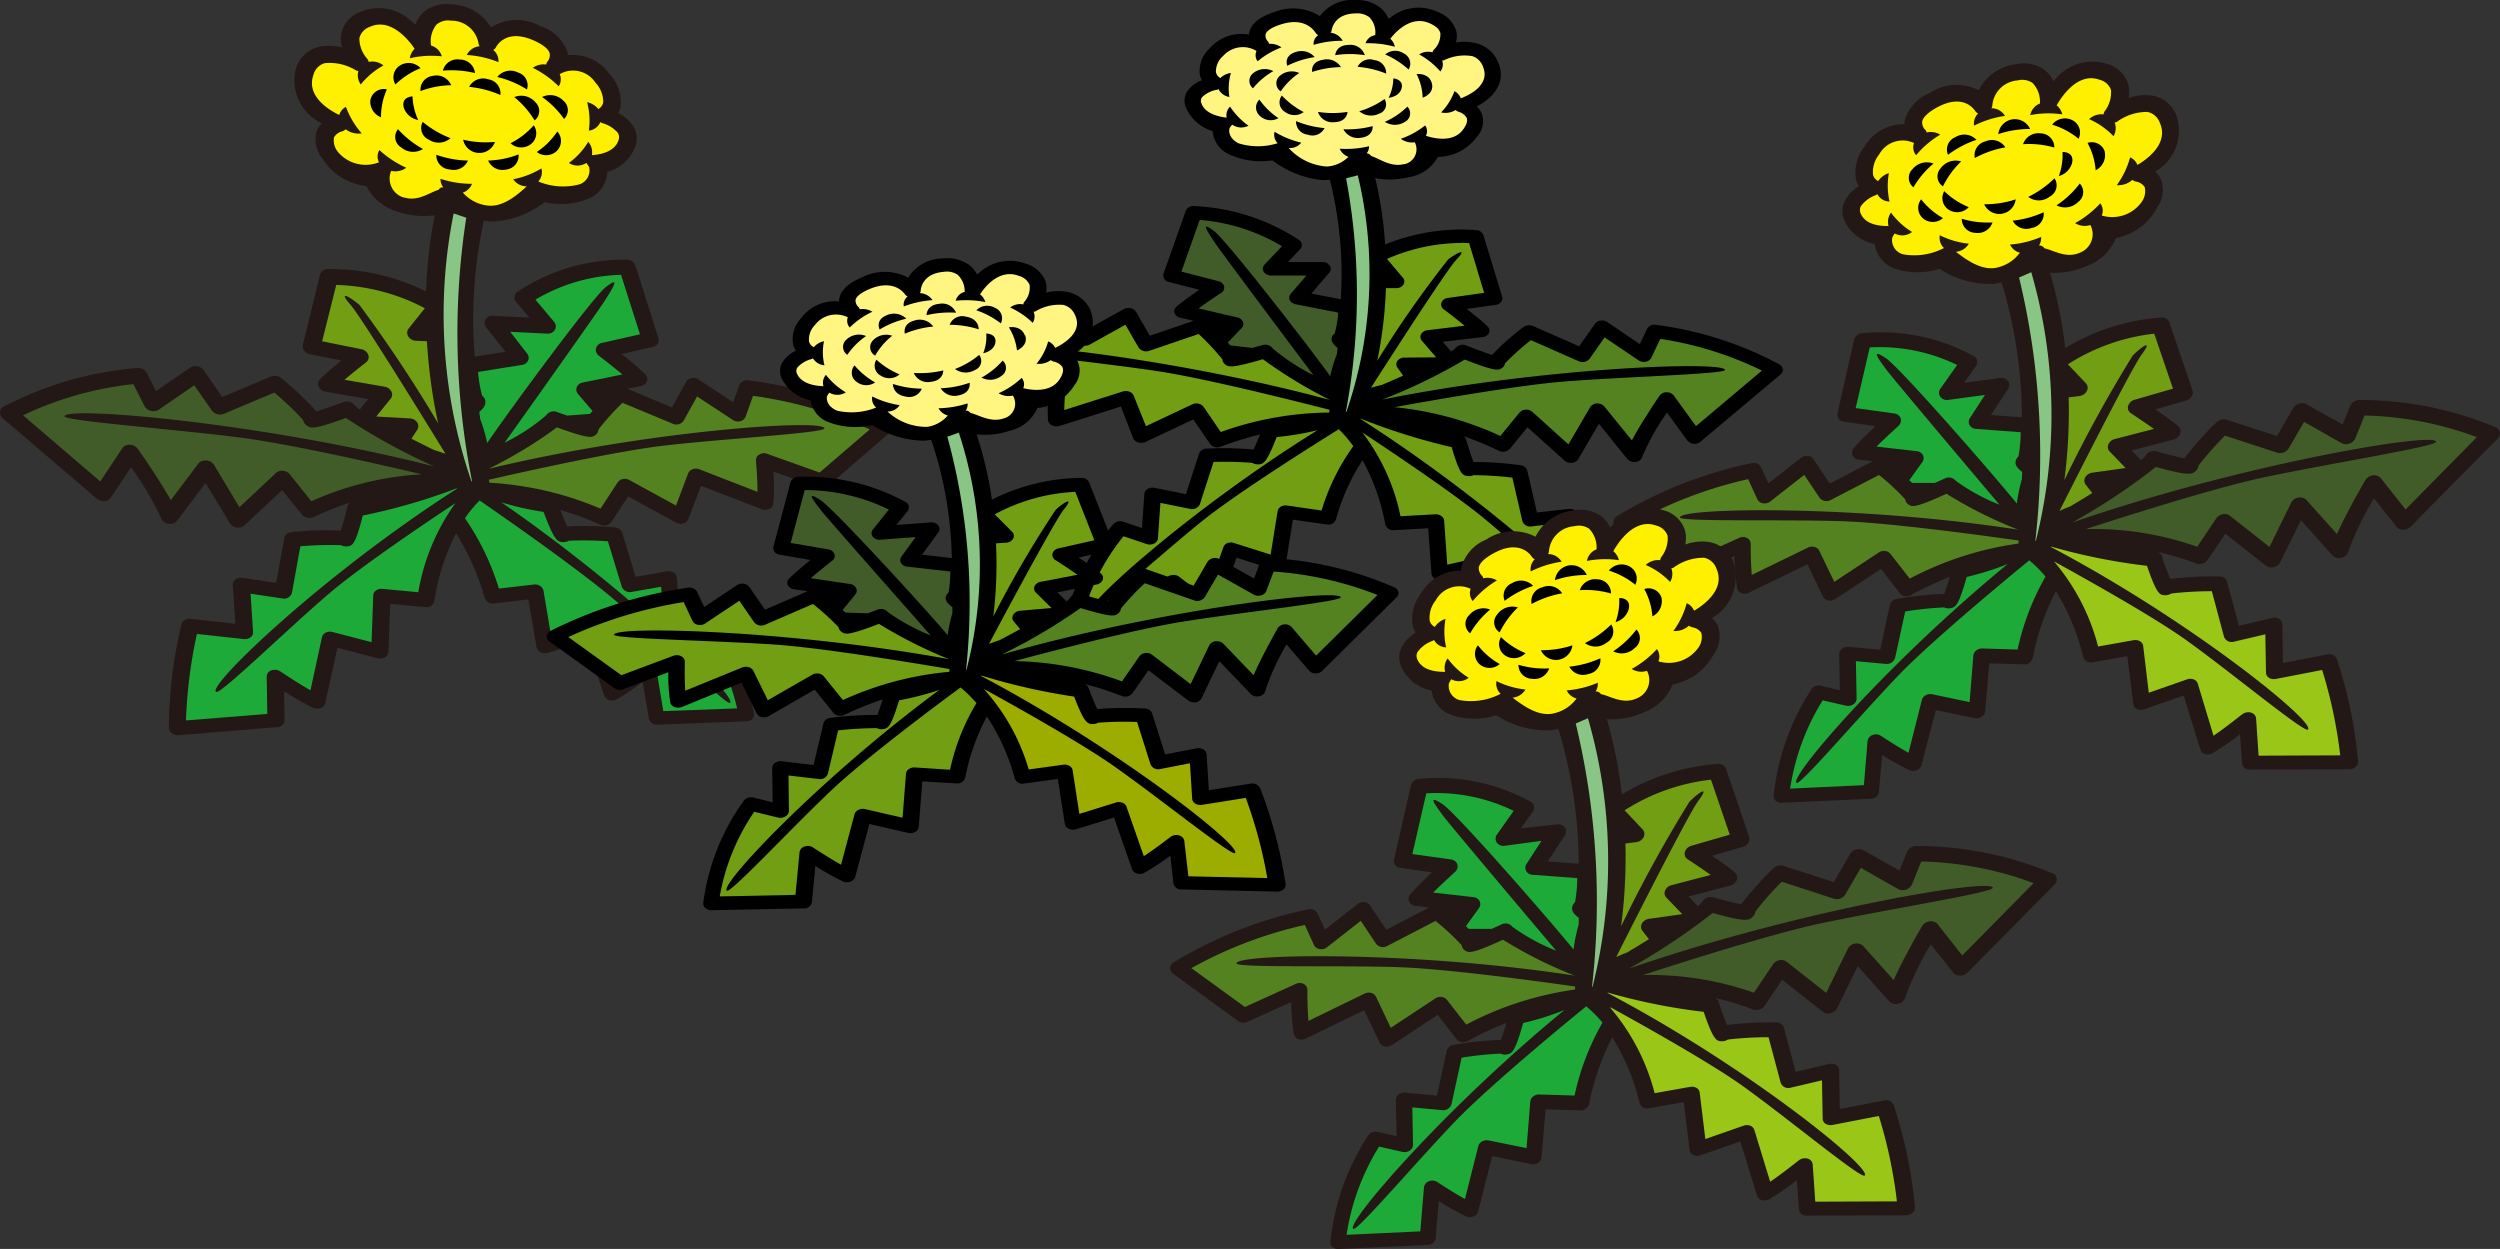 <svg xmlns="http://www.w3.org/2000/svg" xmlns:xlink="http://www.w3.org/1999/xlink" width="61.495" height="30.721" viewBox="0 0 61.495 30.721"><rect x="0" y="0" width="61.495" height="30.721" fill="#333333" stroke="none"/><defs><clipPath id="a"><rect width="61.495" height="30.721" fill="none"/></clipPath></defs><g transform="translate(0 0)"><g transform="translate(0 0)" clip-path="url(#a)"><path d="M21.825,10.395A10.527,10.527,0,0,0,18.4,9.366a.2.2,0,0,0-.216.12l-.15.418-.853-.561a.229.229,0,0,0-.17-.032.191.191,0,0,0-.134.093l-.348.628-1.1-.46.338-.067a.19.19,0,0,0,.146-.121.172.172,0,0,0-.046-.175c-.136-.134-.381-.336-.576-.491l.764-.174a.173.173,0,0,0,.14-.22l-.564-1.781a.221.221,0,0,0-.206-.144,4.711,4.711,0,0,0-2.7.79.168.168,0,0,0-.026.252l.322.381-.889-.043a.194.194,0,0,0-.188.09.169.169,0,0,0,.016.194l.472.6-.755.119A11.572,11.572,0,0,1,11.9,5.44l.01,0a1.308,1.308,0,0,0,.206.019A2.286,2.286,0,0,0,13.4,4.982a1.768,1.768,0,0,0,1.108-.1.737.737,0,0,0,.429-.642,1.029,1.029,0,0,0,.694-.632.572.572,0,0,0-.054-.494.952.952,0,0,0-.367-.321.64.64,0,0,0,.055-.153,1.013,1.013,0,0,0-.265-.8,1.115,1.115,0,0,0-1.031-.474.567.567,0,0,0-.017-.1,1.037,1.037,0,0,0-.66-.613,1.188,1.188,0,0,0-1.214.031A1.178,1.178,0,0,0,11.1.118a.872.872,0,0,0-.691.2.746.746,0,0,0-.192.3c-.032-.031-.067-.061-.1-.089A1.162,1.162,0,0,0,8.87.3a.74.74,0,0,0-.477.54.748.748,0,0,0,.022.339,1.228,1.228,0,0,0-.592-.011.773.773,0,0,0-.541.52,1.162,1.162,0,0,0,.634,1.356.519.519,0,0,0-.122.179.741.741,0,0,0,.147.7,1.441,1.441,0,0,0,1.072.662,1.22,1.22,0,0,0,.8.639,1.93,1.93,0,0,0,.881.082,11.478,11.478,0,0,0-.214,1.873,5.291,5.291,0,0,0-2.416-.55.194.194,0,0,0-.191.137L7.45,8.487a.177.177,0,0,0,.034.149.254.254,0,0,0,.146.089l.769.153c-.183.15-.406.334-.528.459a.162.162,0,0,0-.031.184.227.227,0,0,0,.173.124l1.045.181-.208.257a.575.575,0,0,1-.121-.1.244.244,0,0,0-.28-.083c-.231.086-.506.182-.667.228a7.62,7.62,0,0,0-.86-.814.257.257,0,0,0-.257-.043l-1.2.506L5.013,9.12a.244.244,0,0,0-.156-.1.229.229,0,0,0-.177.033l-.844.577-.22-.439a.248.248,0,0,0-.241-.128,8.581,8.581,0,0,0-3.292.953A.16.16,0,0,0,0,10.152a.189.189,0,0,0,.072.15l2.306,1.972a.273.273,0,0,0,.188.061.2.2,0,0,0,.158-.084l.5-.746a7.534,7.534,0,0,1,.732,1.235.24.24,0,0,0,.4.081l.7-.93.6.99a.231.231,0,0,0,.166.106.208.208,0,0,0,.04,0,.213.213,0,0,0,.148-.054l.931-.867.485.6a.247.247,0,0,0,.291.062,7.888,7.888,0,0,1,.906-.359.168.168,0,0,0-.077.1c-.05.211-.117.454-.165.591A8.541,8.541,0,0,0,7.17,13.1a.186.186,0,0,0-.177.142l-.2,1.106-.83-.124a.234.234,0,0,0-.17.039.149.149,0,0,0-.067.136l.063.955-1.1-.122a.2.2,0,0,0-.224.128,11.332,11.332,0,0,0-.312,2.552.171.171,0,0,0,.074.135.251.251,0,0,0,.155.048h.016l2.427-.2A.177.177,0,0,0,7,17.735l-.01-.721a7.228,7.228,0,0,0,.708.406.248.248,0,0,0,.188.009A.17.17,0,0,0,8,17.308l.3-1.363.994.257a.239.239,0,0,0,.177-.022.158.158,0,0,0,.083-.131L9.6,14.864l.864.079a.192.192,0,0,0,.22-.15,5.424,5.424,0,0,1,.535-1.666,6.119,6.119,0,0,1,.7,1.583.214.214,0,0,0,.237.144l.841-.1.2,1.171a.179.179,0,0,0,.1.127.235.235,0,0,0,.176.017l.933-.28.458,1.328a.189.189,0,0,0,.123.114.232.232,0,0,0,.179-.015,6.168,6.168,0,0,0,.641-.433l.155.907a.194.194,0,0,0,.2.146h0l2.205-.083A.209.209,0,0,0,18.5,17.7a.152.152,0,0,0,.046-.126A5.894,5.894,0,0,0,17.4,15.03a.221.221,0,0,0-.236-.066l-.457.146-.054-.883a.175.175,0,0,0-.081-.131.226.226,0,0,0-.165-.034l-.772.136-.328-1.079a.205.205,0,0,0-.188-.136,7.972,7.972,0,0,0-1.167-.024c-.046-.1-.109-.251-.169-.407a8.139,8.139,0,0,1,.982.364.243.243,0,0,0,.1.022.2.2,0,0,0,.171-.086l.414-.631,1.187.647a.238.238,0,0,0,.175.018.184.184,0,0,0,.121-.108l.311-.818,1.5.577a.23.23,0,0,0,.18-.007.172.172,0,0,0,.1-.132,5.141,5.141,0,0,0,0-.788l1.12.4a.217.217,0,0,0,.212-.037l1.506-1.3a.165.165,0,0,0,.059-.143.178.178,0,0,0-.09-.132" transform="translate(0 -0.01)" fill="#231815"/><path d="M13,10.471a.215.215,0,0,0-.083-.129,3.338,3.338,0,0,1-.1-.584L13.9,9.584a.189.189,0,0,0,.149-.107.168.168,0,0,0-.025-.172l-.415-.534.909.045a.2.2,0,0,0,.189-.094.17.17,0,0,0-.022-.2l-.457-.542a4.342,4.342,0,0,1,2.106-.611L16.8,8.832l-.938.212a.182.182,0,0,0-.144.134.179.179,0,0,0,.072.182s.318.243.577.46l-.98.2a.189.189,0,0,0-.142.113.168.168,0,0,0,.033.171l.355.414-.063.072-.561.042c-.085-.029-.172-.06-.253-.09a.218.218,0,0,0-.261.081,4.8,4.8,0,0,1-1.023.674c.586-.824,2.354-3.31,2.494-3.54.171-.277.366-.58-.012-.281-.322.253-2.328,2.974-2.912,3.83a3.954,3.954,0,0,0-.173-.593c-.006-.059-.014-.113-.02-.173.161-.136.154-.217.145-.263" transform="translate(-1.058 -0.609)" fill="#1eaa39"/><path d="M12.141,5.723l.31.106a18.658,18.658,0,0,0,.144,6.494l-.02-.02a12.649,12.649,0,0,1-.434-6.58" transform="translate(-0.982 -0.473)" fill="#89c685"/><path d="M10.636,4.909a.488.488,0,0,1-.323-.66.451.451,0,0,0,.372-.077,2.429,2.429,0,0,1-.661-.435.3.3,0,0,0-.01.3.889.889,0,0,1-1.008-.251.45.45,0,0,1-.1-.358.324.324,0,0,1,.206-.153.2.2,0,0,0,.083-.049.508.508,0,0,0,.393.1A2.075,2.075,0,0,1,9.2,2.674a.334.334,0,0,0-.164.2c-.212-.1-.829-.447-.634-.99A.4.4,0,0,1,8.68,1.6a1.231,1.231,0,0,1,.772.18c.017.01.035.006.054.013a.392.392,0,0,0,.059.331,1.858,1.858,0,0,1,.558-.468.434.434,0,0,0-.363-.087.221.221,0,0,0-.029-.07.756.756,0,0,1-.2-.516A.4.4,0,0,1,9.792.705c.577-.262,1.072.5,1.093.536l.006.006a.4.4,0,0,0-.119.232,2.37,2.37,0,0,1,.788-.047.392.392,0,0,0-.269-.267c0-.006,0-.01,0-.017a.657.657,0,0,1,.14-.5.45.45,0,0,1,.358-.093.674.674,0,0,1,.676.576c0,.019.017.035.025.053a.382.382,0,0,0-.317.215,2.47,2.47,0,0,1,.779.176.349.349,0,0,0-.128-.3c.022-.017.05-.031.061-.058.026-.049.255-.472.927-.179.228.1.372.213.4.319a.253.253,0,0,1-.063.215c-.017.017-.016.041-.024.062a.446.446,0,0,0-.328.081,2.338,2.338,0,0,1,.636.455.307.307,0,0,0,.025-.3.66.66,0,0,1,.88.209.69.69,0,0,1,.191.485.234.234,0,0,1-.1.152c-.006,0-.009.011-.016.016a.5.5,0,0,0-.281-.173,1.743,1.743,0,0,1,.043.7.346.346,0,0,0,.283-.209c.014.006.024.018.038.022a.784.784,0,0,1,.393.242.21.21,0,0,1,.014.187c-.107.313-.522.353-.653.36a.386.386,0,0,0-.089-.325,1.79,1.79,0,0,1-.476.518.386.386,0,0,0,.428,0,.6.6,0,0,1,.071.106.365.365,0,0,1-.228.417,1.577,1.577,0,0,1-1.016-.064h-.01a.345.345,0,0,0,.079-.324,2.108,2.108,0,0,1-.694.266.4.4,0,0,0,.333.175c-.212.193-.593.539-1,.467a.947.947,0,0,1-.572-.314.368.368,0,0,0,.226-.216,2.469,2.469,0,0,1-.777-.123.344.344,0,0,0,.071.211c-.015,0-.032,0-.047,0a.2.2,0,0,0-.074.062c-.206.056-.505.3-.851.182" transform="translate(-0.691 -0.046)" fill="#fff000"/><path d="M9.187,9.973c.242-.206.526-.425.529-.428a.162.162,0,0,0,.056-.186A.225.225,0,0,0,9.6,9.22l-.963-.194L8.984,7.64a4.953,4.953,0,0,1,2.18.573l-.4.5a.165.165,0,0,0-.009.193.239.239,0,0,0,.193.108l.267.011a13.2,13.2,0,0,0,.275,2.02A33.247,33.247,0,0,0,9.555,8.132c-.308-.255-.514-.337-.217,0s2.333,3.661,2.333,3.661c-.094-.033-.183-.063-.275-.09-.19-.092-.378-.186-.563-.281l.143-.218a.164.164,0,0,0,0-.181.234.234,0,0,0-.183-.1l-.826-.046.356-.439a.161.161,0,0,0,.017-.178.231.231,0,0,0-.167-.117Z" transform="translate(-0.713 -0.631)" fill="#729e13"/><path d="M7.707,13.177l-.528-.66a.242.242,0,0,0-.165-.086.221.221,0,0,0-.173.054l-.9.843-.623-1.04a.242.242,0,0,0-.185-.111H5.1a.21.21,0,0,0-.169.077l-.678.9c-.267-.483-.741-1.164-.811-1.262a.252.252,0,0,0-.194-.1.2.2,0,0,0-.187.084l-.542.818-1.9-1.627A8.37,8.37,0,0,1,3.334,10.3l.272.539a.253.253,0,0,0,.35.09l.874-.6.431.617a.253.253,0,0,0,.3.083L6.8,10.507a7.483,7.483,0,0,1,.709.678.212.212,0,0,0,.074.122c.1.08.159.126.976-.175a15.518,15.518,0,0,0,2.17,1.192c-4.239-1.081-9.109-1.491-9.088-1.232.01.117,2.8.323,4.348.526,1.249.162,3.6.7,4.433.9a7.679,7.679,0,0,0-2.711.662" transform="translate(-0.052 -0.851)" fill="#415c28"/><path d="M10.7,15.648l-.885-.082a.226.226,0,0,0-.153.039.159.159,0,0,0-.069.122l-.041,1.15-.961-.25a.244.244,0,0,0-.166.015.168.168,0,0,0-.093.113l-.283,1.306c-.333-.19-.733-.46-.739-.463a.247.247,0,0,0-.222-.027.163.163,0,0,0-.116.152l.015.919-2,.16a11.644,11.644,0,0,1,.269-2.127l1.155.126a.236.236,0,0,0,.163-.042.151.151,0,0,0,.063-.132l-.061-.942.783.117a.2.2,0,0,0,.234-.138L7.8,14.519a8.588,8.588,0,0,1,1-.028.257.257,0,0,0,.15.03c.128-.015.2-.023.386-.759a14.709,14.709,0,0,0,2.308-.669l.009.009c-3.283,2.1-6.161,4.858-5.926,5,.108.067,1.774-1.566,2.8-2.438.759-.645,2.321-1.7,3.087-2.206a5.239,5.239,0,0,0-.912,2.184" transform="translate(-0.412 -1.081)" fill="#1eaa39"/><path d="M14.873,14.441a.233.233,0,0,0,.147-.032,8.316,8.316,0,0,1,.963.014l.342,1.117a.212.212,0,0,0,.24.129l.728-.128.059.917a.17.17,0,0,0,.091.136.231.231,0,0,0,.181.019l.563-.18a5.709,5.709,0,0,1,.975,2.1l-1.815.067-.18-1.072a.182.182,0,0,0-.132-.139.247.247,0,0,0-.072-.01.217.217,0,0,0-.13.045s-.352.279-.646.475l-.436-1.272a.186.186,0,0,0-.1-.107.233.233,0,0,0-.161-.011l-.9.27L14.4,15.641a.179.179,0,0,0-.082-.119.23.23,0,0,0-.155-.036l-.861.1a6.263,6.263,0,0,0-.835-1.73,3.019,3.019,0,0,1,.361-.437c.551.38,2.536,1.758,3.417,2.529,1.013.885,2.644,2.512,2.742,2.45.206-.132-2.45-2.746-5.622-4.932A7.162,7.162,0,0,0,14.4,13.7c.272.724.345.731.472.744" transform="translate(-1.03 -1.108)" fill="#1eaa39"/><path d="M21.243,12.5l-1.293-.461a.216.216,0,0,0-.193.02.164.164,0,0,0-.08.154c0,.006.039.429.037.762l-1.434-.556a.23.23,0,0,0-.162,0,.182.182,0,0,0-.108.1l-.3.793-1.15-.629a.229.229,0,0,0-.158-.023.2.2,0,0,0-.126.081l-.422.648a8.113,8.113,0,0,0-2.735-.638c0-.021-.008-.049-.013-.073.681-.156,3.07-.694,4.3-.839,1.433-.167,3.959-.312,3.956-.424,0-.24-4.313.043-8.264.994A10.838,10.838,0,0,0,14.78,11.39c.828.3.877.252.964.174a.17.17,0,0,0,.059-.122,5.9,5.9,0,0,1,.593-.656l1.237.515a.213.213,0,0,0,.267-.079l.328-.593.883.58a.228.228,0,0,0,.183.028.184.184,0,0,0,.129-.113l.183-.51a10.435,10.435,0,0,1,2.87.826Z" transform="translate(-1.082 -0.877)" fill="#558221"/><path d="M9.931,2.638a.414.414,0,0,0,.26.444,1.678,1.678,0,0,1,.144-.687.335.335,0,0,0-.4.243" transform="translate(-0.819 -0.197)"/><path d="M11.216,1.815a.4.4,0,0,0-.506-.065.34.34,0,0,0-.112.466,1.943,1.943,0,0,1,.618-.4" transform="translate(-0.871 -0.139)"/><path d="M12.665,1.93a.371.371,0,0,0-.372-.333.367.367,0,0,0-.418.273,2.433,2.433,0,0,1,.791.06" transform="translate(-0.981 -0.132)"/><path d="M11.269,2.409a2.266,2.266,0,0,1,.76-.146.394.394,0,0,0-.455-.229.342.342,0,0,0-.3.375" transform="translate(-0.93 -0.167)"/><path d="M13.841,1.94a.41.41,0,0,0-.508.111,2.432,2.432,0,0,1,.73.307.328.328,0,0,0-.222-.418" transform="translate(-1.101 -0.157)"/><path d="M12.575,2.311a2.476,2.476,0,0,1,.771.2.346.346,0,0,0-.294-.385.391.391,0,0,0-.476.187" transform="translate(-1.038 -0.174)"/><path d="M15.074,3.138a.3.3,0,0,0-.014-.448.451.451,0,0,0-.525-.093,2.215,2.215,0,0,1,.539.54" transform="translate(-1.2 -0.211)"/><path d="M13.787,2.6a2.167,2.167,0,0,1,.5.574.291.291,0,0,0,.022-.445.455.455,0,0,0-.52-.129" transform="translate(-1.138 -0.212)"/><path d="M14.4,4.036A.378.378,0,0,0,14.89,4a.345.345,0,0,0,.008-.473,1.81,1.81,0,0,1-.5.5" transform="translate(-1.189 -0.292)"/><path d="M13.686,3.8a.387.387,0,0,0,.5.025.338.338,0,0,0,.073-.465,1.878,1.878,0,0,1-.569.44" transform="translate(-1.13 -0.278)"/><path d="M13.2,3.8a2.425,2.425,0,0,1-.783-.055A.407.407,0,0,0,13.2,3.8" transform="translate(-1.025 -0.309)"/><path d="M12.013,3.668a2.433,2.433,0,0,1-.683-.4.313.313,0,0,0,.154.439.435.435,0,0,0,.528-.037" transform="translate(-0.932 -0.27)"/><path d="M10.822,2.852a.461.461,0,0,0,.358.313,1.5,1.5,0,0,1-.14-.581s-.28.006-.217.268" transform="translate(-0.893 -0.213)"/><path d="M13.089,4.292a.384.384,0,0,0,.448.219.34.34,0,0,0,.3-.371,2.24,2.24,0,0,1-.746.151" transform="translate(-1.081 -0.342)"/><path d="M12.023,4.51a.382.382,0,0,0,.453-.217,2.479,2.479,0,0,1-.778-.143.35.35,0,0,0,.325.361" transform="translate(-0.966 -0.343)"/><path d="M10.665,3.463a.3.3,0,0,0,.078.449.454.454,0,0,0,.537.039,2.365,2.365,0,0,1-.615-.487" transform="translate(-0.875 -0.286)"/><path d="M43.259,12.977a.166.166,0,0,0,.071.139l1.609,1.169a.216.216,0,0,0,.215.018l1.083-.49a5.156,5.156,0,0,0,.064.786.171.171,0,0,0,.107.123.227.227,0,0,0,.18-.007l1.444-.7.379.79a.18.18,0,0,0,.129.1.23.23,0,0,0,.173-.032l1.128-.744.465.6a.2.2,0,0,0,.177.071.236.236,0,0,0,.1-.03,8.277,8.277,0,0,1,.948-.444c-.047.161-.1.318-.135.418a8.326,8.326,0,0,0-1.161.122.207.207,0,0,0-.176.151l-.237,1.1-.78-.071a.231.231,0,0,0-.162.048.173.173,0,0,0-.069.138l.019.885L48.362,17a.223.223,0,0,0-.229.085,5.909,5.909,0,0,0-.933,2.629.152.152,0,0,0,.056.122.209.209,0,0,0,.144.046l2.2-.1h0a.194.194,0,0,0,.19-.162l.078-.917a6.161,6.161,0,0,0,.675.377.227.227,0,0,0,.18,0,.187.187,0,0,0,.113-.123L51.19,17.6l.952.2a.238.238,0,0,0,.174-.032.181.181,0,0,0,.087-.134l.1-1.183.847.027a.214.214,0,0,0,.224-.163,6.127,6.127,0,0,1,.568-1.637,5.426,5.426,0,0,1,.672,1.617.192.192,0,0,0,.232.13l.855-.15.144,1.176a.159.159,0,0,0,.094.124.24.24,0,0,0,.179.006l.969-.338.411,1.333a.169.169,0,0,0,.122.11A.246.246,0,0,0,58,18.66a7.209,7.209,0,0,0,.672-.464l.05.719a.177.177,0,0,0,.192.15l2.434-.007h.017a.254.254,0,0,0,.15-.061.169.169,0,0,0,.062-.14,11.341,11.341,0,0,0-.524-2.517.2.2,0,0,0-.233-.108l-1.091.212-.016-.956a.154.154,0,0,0-.078-.129.229.229,0,0,0-.173-.024l-.817.193-.292-1.087a.186.186,0,0,0-.189-.126,8.495,8.495,0,0,0-1.206.061c-.059-.131-.147-.369-.214-.574a.171.171,0,0,0-.085-.091,7.506,7.506,0,0,1,.933.283.248.248,0,0,0,.285-.087l.433-.642,1,.786a.216.216,0,0,0,.151.042l.04-.006a.24.24,0,0,0,.158-.12l.511-1.036.779.869a.227.227,0,0,0,.228.051.223.223,0,0,0,.164-.167,7.551,7.551,0,0,1,.626-1.291l.556.7a.2.2,0,0,0,.165.071.274.274,0,0,0,.182-.076l2.134-2.157a.191.191,0,0,0,.06-.155.162.162,0,0,0-.094-.126,8.606,8.606,0,0,0-3.36-.675.247.247,0,0,0-.23.148l-.183.455-.889-.5a.236.236,0,0,0-.18-.017.249.249,0,0,0-.147.111l-.4.689-1.237-.4a.255.255,0,0,0-.252.064,7.664,7.664,0,0,0-.789.883c-.163-.033-.446-.1-.683-.172a.243.243,0,0,0-.272.106.653.653,0,0,1-.112.112l-.229-.239,1.027-.267A.232.232,0,0,0,57.2,10.8a.16.16,0,0,0-.046-.181c-.132-.115-.369-.281-.564-.414l.754-.217a.248.248,0,0,0,.138-.1.177.177,0,0,0,.021-.15l-.568-1.672a.192.192,0,0,0-.2-.12,5.3,5.3,0,0,0-2.362.75A11.45,11.45,0,0,0,54,6.845a1.928,1.928,0,0,0,.871-.155,1.225,1.225,0,0,0,.747-.7,1.443,1.443,0,0,0,1.015-.75.74.74,0,0,0,.087-.712.547.547,0,0,0-.137-.169,1.162,1.162,0,0,0,.518-1.4.773.773,0,0,0-.583-.472,1.224,1.224,0,0,0-.589.06.759.759,0,0,0-.006-.339.744.744,0,0,0-.522-.5,1.165,1.165,0,0,0-1.224.325c-.034.032-.065.064-.094.1a.78.78,0,0,0-.217-.278.874.874,0,0,0-.7-.142,1.176,1.176,0,0,0-.922.643,1.189,1.189,0,0,0-1.212.07,1.039,1.039,0,0,0-.607.665.574.574,0,0,0-.008.1,1.117,1.117,0,0,0-.988.559,1.011,1.011,0,0,0-.2.817.592.592,0,0,0,.067.148.953.953,0,0,0-.339.351.565.565,0,0,0-.012.5,1.026,1.026,0,0,0,.743.572.736.736,0,0,0,.481.6,1.77,1.77,0,0,0,1.114.01,2.278,2.278,0,0,0,1.315.371,1.191,1.191,0,0,0,.2-.037l.009,0a11.564,11.564,0,0,1,.5,3.318l-.761-.056.419-.642a.168.168,0,0,0,0-.194.2.2,0,0,0-.2-.075l-.882.118.289-.406a.168.168,0,0,0-.047-.25,4.726,4.726,0,0,0-2.753-.562.22.22,0,0,0-.193.161L48.771,10.3a.173.173,0,0,0,.158.208l.776.109c-.182.172-.409.393-.532.538a.171.171,0,0,0-.032.179.189.189,0,0,0,.155.107l.342.039-1.058.55-.4-.6a.193.193,0,0,0-.14-.082.231.231,0,0,0-.167.048l-.8.63-.184-.4a.2.2,0,0,0-.225-.1,10.511,10.511,0,0,0-3.325,1.31.18.18,0,0,0-.078.139" transform="translate(-3.572 -0.135)" fill="#231815"/><path d="M53.849,12.375l-.006.173a4.079,4.079,0,0,0-.124.606c-.653-.8-2.879-3.348-3.221-3.574-.4-.265-.182.019.011.282.161.217,2.128,2.548,2.782,3.32a4.8,4.8,0,0,1-1.075-.587.218.218,0,0,0-.268-.059l-.245.111-.561,0-.07-.067.319-.442a.167.167,0,0,0,.019-.172.19.19,0,0,0-.151-.1l-.993-.113c.24-.238.533-.5.537-.506a.179.179,0,0,0,.058-.186.183.183,0,0,0-.155-.122l-.952-.133L50.1,9.314a4.341,4.341,0,0,1,2.15.432l-.41.579a.17.17,0,0,0-.006.2.2.2,0,0,0,.2.079l.9-.121-.368.566a.17.17,0,0,0-.011.175.192.192,0,0,0,.158.094l1.1.082a3.439,3.439,0,0,1-.054.592.212.212,0,0,0-.072.136c-.006.047,0,.128.166.25" transform="translate(-4.108 -0.768)" fill="#1eaa39"/><path d="M54.553,13.891l-.018.021a18.641,18.641,0,0,0-.4-6.483l.3-.131a12.662,12.662,0,0,1,.117,6.593" transform="translate(-4.47 -0.603)" fill="#89c685"/><path d="M54.4,6.269a.186.186,0,0,0-.08-.056.2.2,0,0,0-.047,0A.352.352,0,0,0,54.325,6a2.45,2.45,0,0,1-.765.188.37.37,0,0,0,.243.2.946.946,0,0,1-.543.361c-.394.106-.8-.208-1.031-.383a.4.4,0,0,0,.317-.2,2.083,2.083,0,0,1-.713-.207.347.347,0,0,0,.106.317h-.009a1.576,1.576,0,0,1-1.007.15.363.363,0,0,1-.261-.4.56.56,0,0,1,.061-.112.387.387,0,0,0,.428-.036,1.8,1.8,0,0,1-.518-.476.385.385,0,0,0-.061.33c-.131,0-.549,0-.681-.3a.205.205,0,0,1,0-.187.778.778,0,0,1,.37-.274c.015-.006.023-.017.036-.025a.343.343,0,0,0,.3.184,1.741,1.741,0,0,1-.016-.7.5.5,0,0,0-.266.2c-.006,0-.009-.011-.017-.014a.234.234,0,0,1-.107-.144.688.688,0,0,1,.15-.5.658.658,0,0,1,.858-.282.306.306,0,0,0,.051.3,2.335,2.335,0,0,1,.594-.506.443.443,0,0,0-.333-.053c-.011-.02-.012-.044-.03-.06a.256.256,0,0,1-.081-.209c.02-.108.152-.233.372-.351.645-.349.909.054.938.1a.186.186,0,0,0,.066.052.348.348,0,0,0-.1.3,2.457,2.457,0,0,1,.761-.24.384.384,0,0,0-.334-.188c.006-.018.021-.035.021-.055a.673.673,0,0,1,.625-.63.451.451,0,0,1,.365.062.661.661,0,0,1,.183.487c0,.006,0,.009.006.016a.388.388,0,0,0-.245.289,2.351,2.351,0,0,1,.788-.019.4.4,0,0,0-.139-.221l.006-.006c.018-.034.448-.839,1.043-.626a.4.4,0,0,1,.288.251.753.753,0,0,1-.16.531.185.185,0,0,0-.022.072.441.441,0,0,0-.356.117,1.858,1.858,0,0,1,.6.419.39.39,0,0,0,.03-.335c.018-.007.038-.006.053-.017a1.238,1.238,0,0,1,.755-.244.41.41,0,0,1,.3.264c.239.526-.347.921-.55,1.039a.329.329,0,0,0-.18-.185,2.083,2.083,0,0,1-.328.683.514.514,0,0,0,.384-.131.2.2,0,0,0,.086.042.321.321,0,0,1,.217.135.446.446,0,0,1-.073.365.888.888,0,0,1-.983.335.3.3,0,0,0-.036-.3,2.433,2.433,0,0,1-.621.488.448.448,0,0,0,.377.046.486.486,0,0,1-.267.684c-.334.147-.653-.072-.863-.11" transform="translate(-4.118 -0.172)" fill="#fff000"/><path d="M56.578,11.539a.228.228,0,0,0-.156.13.16.16,0,0,0,.031.175l.392.407-.819.115a.236.236,0,0,0-.173.114.164.164,0,0,0,.011.181l.161.206c-.176.109-.356.218-.538.327-.09.034-.176.071-.267.112,0,0,1.752-3.487,2.019-3.843s.07-.261-.217.02a33.45,33.45,0,0,0-1.683,3.067,13.044,13.044,0,0,0,.106-2.036l.265-.034a.236.236,0,0,0,.183-.124.163.163,0,0,0-.026-.191L55.426,9.7a4.951,4.951,0,0,1,2.124-.753l.461,1.352-.944.273a.23.23,0,0,0-.16.153.162.162,0,0,0,.072.181s.305.2.563.383Z" transform="translate(-4.56 -0.739)" fill="#729e13"/><path d="M55.878,13.94c.812-.264,3.112-1,4.343-1.266,1.53-.33,4.288-.768,4.288-.886,0-.26-4.819.556-8.953,1.987a15.63,15.63,0,0,0,2.063-1.369c.839.232.893.181.987.093a.207.207,0,0,0,.063-.128,7.517,7.517,0,0,1,.65-.735l1.279.418a.252.252,0,0,0,.288-.107l.378-.65.92.523a.253.253,0,0,0,.341-.119l.226-.56a8.4,8.4,0,0,1,2.763.532l-1.754,1.78-.608-.771a.209.209,0,0,0-.194-.069.253.253,0,0,0-.186.118c-.061.1-.476.822-.7,1.326l-.75-.838a.213.213,0,0,0-.175-.061l-.024,0a.241.241,0,0,0-.176.126l-.534,1.089-.972-.765a.22.22,0,0,0-.177-.039.242.242,0,0,0-.158.1l-.471.7a7.675,7.675,0,0,0-2.757-.434" transform="translate(-4.588 -0.92)" fill="#415c28"/><path d="M55.058,15.016c.8.441,2.45,1.361,3.26,1.941,1.093.783,2.889,2.272,2.992,2.2.222-.165-2.876-2.678-6.323-4.493l.008-.009a14.642,14.642,0,0,0,2.356.473c.245.717.319.72.448.724a.259.259,0,0,0,.148-.042,8.517,8.517,0,0,1,1-.057l.3,1.123a.2.2,0,0,0,.245.118l.77-.181.017.943a.153.153,0,0,0,.074.127.236.236,0,0,0,.167.028l1.14-.221a11.584,11.584,0,0,1,.445,2.1l-2.008.008-.062-.918a.166.166,0,0,0-.128-.142.251.251,0,0,0-.219.046s-.382.306-.7.524L58.6,18.022a.168.168,0,0,0-.1-.1.24.24,0,0,0-.166,0l-.938.328L57.258,17.1a.156.156,0,0,0-.078-.116.232.232,0,0,0-.156-.027l-.875.156a5.239,5.239,0,0,0-1.091-2.1" transform="translate(-4.54 -1.21)" fill="#9ac717"/><path d="M52.335,15.434a6.976,6.976,0,0,0,1.013-.319c-2.978,2.444-5.407,5.271-5.191,5.384.1.054,1.593-1.7,2.528-2.67.815-.842,2.677-2.382,3.194-2.805a3.055,3.055,0,0,1,.4.4,6.261,6.261,0,0,0-.687,1.794l-.866-.026a.221.221,0,0,0-.151.049.175.175,0,0,0-.072.125l-.092,1.145-.919-.193a.232.232,0,0,0-.161.024.188.188,0,0,0-.094.116l-.328,1.3c-.309-.171-.679-.417-.683-.419a.217.217,0,0,0-.134-.034.24.24,0,0,0-.071.017.181.181,0,0,0-.12.149l-.09,1.083-1.814.085a5.726,5.726,0,0,1,.8-2.171l.576.132a.229.229,0,0,0,.179-.034.171.171,0,0,0,.08-.143l-.018-.918.736.067a.213.213,0,0,0,.229-.15l.248-1.14a8.329,8.329,0,0,1,.96-.1.225.225,0,0,0,.149.02c.125-.023.2-.037.407-.781" transform="translate(-3.963 -1.241)" fill="#1eaa39"/><path d="M43.829,13.9a10.449,10.449,0,0,1,2.791-1.062l.225.494a.188.188,0,0,0,.139.1.23.23,0,0,0,.18-.044L48,12.733l.376.563a.214.214,0,0,0,.273.056l1.19-.617a5.958,5.958,0,0,1,.645.6.167.167,0,0,0,.068.117c.094.071.147.111.947-.254a10.782,10.782,0,0,0,1.761.882c-4.017-.618-8.334-.54-8.318-.3.006.111,2.536.045,3.977.092,1.238.04,3.663.378,4.354.476,0,.026,0,.053-.006.075a8.085,8.085,0,0,0-2.672.862l-.475-.609a.2.2,0,0,0-.132-.071.226.226,0,0,0-.155.037l-1.094.722L48.37,14.6a.178.178,0,0,0-.117-.094.235.235,0,0,0-.161.015l-1.383.673c-.029-.331-.027-.757-.026-.762a.168.168,0,0,0-.093-.148.222.222,0,0,0-.194,0l-1.25.568Z" transform="translate(-3.619 -1.052)" fill="#558221"/><path d="M56.392,4.039a.414.414,0,0,1-.221.464,1.667,1.667,0,0,0-.2-.672.335.335,0,0,1,.423.208" transform="translate(-4.622 -0.315)"/><path d="M55.022,3.327a.4.4,0,0,1,.5-.107.34.34,0,0,1,.15.455,1.932,1.932,0,0,0-.65-.348" transform="translate(-4.543 -0.262)"/><path d="M53.578,3.563a.411.411,0,0,1,.783-.126,2.416,2.416,0,0,0-.783.126" transform="translate(-4.424 -0.264)"/><path d="M55.011,3.924a2.249,2.249,0,0,0-.769-.082.4.4,0,0,1,.434-.267.343.343,0,0,1,.335.349" transform="translate(-4.479 -0.295)"/><path d="M52.411,3.67a.411.411,0,0,1,.516.068,2.441,2.441,0,0,0-.7.368.328.328,0,0,1,.186-.436" transform="translate(-4.31 -0.298)"/><path d="M53.7,3.935a2.458,2.458,0,0,0-.751.262.347.347,0,0,1,.261-.409.391.391,0,0,1,.49.147" transform="translate(-4.372 -0.31)"/><path d="M51.294,4.967a.294.294,0,0,1-.024-.447.451.451,0,0,1,.516-.137,2.2,2.2,0,0,0-.492.583" transform="translate(-4.226 -0.359)"/><path d="M52.532,4.326a2.179,2.179,0,0,0-.449.614.291.291,0,0,1-.06-.441.457.457,0,0,1,.508-.172" transform="translate(-4.29 -0.356)"/><path d="M52.04,5.806a.377.377,0,0,1-.489.009.344.344,0,0,1-.048-.471,1.808,1.808,0,0,0,.537.461" transform="translate(-4.247 -0.441)"/><path d="M52.73,5.517a.387.387,0,0,1-.492.066.339.339,0,0,1-.112-.458,1.871,1.871,0,0,0,.6.392" transform="translate(-4.301 -0.423)"/><path d="M53.2,5.465a2.418,2.418,0,0,0,.775-.12.407.407,0,0,1-.775.12" transform="translate(-4.393 -0.441)"/><path d="M54.38,5.238a2.434,2.434,0,0,0,.647-.457.312.312,0,0,1-.117.45.434.434,0,0,1-.529.007" transform="translate(-4.49 -0.395)"/><path d="M55.531,4.326a.461.461,0,0,1-.33.342,1.51,1.51,0,0,0,.091-.591s.279-.018.239.249" transform="translate(-4.558 -0.337)"/><path d="M53.355,5.955a.384.384,0,0,1-.428.256.341.341,0,0,1-.328-.345,2.241,2.241,0,0,0,.756.089" transform="translate(-4.343 -0.484)"/><path d="M54.433,6.077a.382.382,0,0,1-.47-.179,2.476,2.476,0,0,0,.763-.207.35.35,0,0,1-.294.386" transform="translate(-4.456 -0.47)"/><path d="M55.711,4.921a.3.3,0,0,1-.04.453.453.453,0,0,1-.531.083,2.356,2.356,0,0,0,.572-.537" transform="translate(-4.553 -0.406)"/><path d="M25.045,8.349A11.136,11.136,0,0,1,28.5,7.566a.209.209,0,0,1,.213.119l.144.388.848-.471a.243.243,0,0,1,.168-.022.209.209,0,0,1,.131.091l.339.587,1.079-.367-.33-.076a.194.194,0,0,1-.142-.116A.14.14,0,0,1,31,7.543c.131-.114.37-.283.56-.414l-.745-.193a.164.164,0,0,1-.136-.2l.548-1.55a.2.2,0,0,1,.2-.117,5.093,5.093,0,0,1,2.587.834.145.145,0,0,1,.028.224l-.3.319.847,0a.2.2,0,0,1,.18.09.139.139,0,0,1-.011.171l-.44.514.723.141a9.571,9.571,0,0,0-.269-2.94h-.008a1.369,1.369,0,0,1-.194.006,2.436,2.436,0,0,1-1.212-.483A1.884,1.884,0,0,1,32.3,3.8a.687.687,0,0,1-.411-.576,1.041,1.041,0,0,1-.66-.583.432.432,0,0,1,.05-.418.8.8,0,0,1,.347-.25.51.51,0,0,1-.052-.133.747.747,0,0,1,.248-.656,1.029,1.029,0,0,1,.961-.332A.351.351,0,0,1,32.8.763c.057-.2.261-.354.606-.466a1.234,1.234,0,0,1,1.121.1A.993.993,0,0,1,35.4,0a.934.934,0,0,1,.635.209.7.7,0,0,1,.182.254c.028-.022.059-.045.091-.066a1.107,1.107,0,0,1,1.125-.1.731.731,0,0,1,.449.472.562.562,0,0,1-.01.277,1.205,1.205,0,0,1,.534.028.787.787,0,0,1,.506.46c.22.521-.154.888-.527,1.086a.537.537,0,0,1,.117.157.556.556,0,0,1-.11.582,1.2,1.2,0,0,1-.963.5.979.979,0,0,1-.725.5,1.9,1.9,0,0,1-.817.022,9.546,9.546,0,0,1,.244,1.633,4.991,4.991,0,0,1,2.238-.355.2.2,0,0,1,.181.128L39.01,7.3a.135.135,0,0,1-.026.128.2.2,0,0,1-.132.071l-.713.1c.177.139.391.314.51.429a.143.143,0,0,1,.035.164.193.193,0,0,1-.158.1l-.977.115.206.239a.508.508,0,0,0,.11-.086.224.224,0,0,1,.261-.062c.221.087.483.184.635.232a6.211,6.211,0,0,1,.772-.684.239.239,0,0,1,.237-.027l1.134.5.39-.555a.2.2,0,0,1,.138-.079.233.233,0,0,1,.165.037l.8.543.177-.375a.2.2,0,0,1,.214-.1,8.806,8.806,0,0,1,3.041.973.167.167,0,0,1,.083.12.143.143,0,0,1-.055.128l-1.972,1.657a.233.233,0,0,1-.169.048.214.214,0,0,1-.151-.081l-.5-.687a5.826,5.826,0,0,0-.608,1.082.182.182,0,0,1-.157.132.232.232,0,0,1-.211-.072l-.7-.866-.509.872a.2.2,0,0,1-.153.091.254.254,0,0,1-.038,0,.23.23,0,0,1-.141-.055l-.915-.823-.434.531a.232.232,0,0,1-.274.046,8.2,8.2,0,0,0-.875-.361.167.167,0,0,1,.077.092c.055.194.128.42.178.547a8.476,8.476,0,0,1,1.15.079.194.194,0,0,1,.174.136l.237,1.027.783-.087a.24.24,0,0,1,.163.041.155.155,0,0,1,.07.128l-.016.883,1.041-.079a.211.211,0,0,1,.217.126,11.025,11.025,0,0,1,.436,2.407.148.148,0,0,1-.063.127.228.228,0,0,1-.146.042h-.015l-2.345-.245a.186.186,0,0,1-.18-.161L39.79,15.1a6.371,6.371,0,0,1-.669.368.239.239,0,0,1-.182,0,.182.182,0,0,1-.115-.117l-.339-1.3-.956.213a.241.241,0,0,1-.173-.026.163.163,0,0,1-.085-.127l-.08-1.117-.839.047a.2.2,0,0,1-.218-.148,5.165,5.165,0,0,0-.559-1.572,5.2,5.2,0,0,0-.652,1.452.2.2,0,0,1-.23.128l-.831-.119-.177,1.106a.165.165,0,0,1-.1.118.241.241,0,0,1-.175.011l-.934-.3-.452,1.268a.179.179,0,0,1-.123.106.242.242,0,0,1-.181-.019,6.479,6.479,0,0,1-.651-.438l-.157.88a.191.191,0,0,1-.207.138h0l-2.266-.139a.231.231,0,0,1-.144-.061.144.144,0,0,1-.045-.126,5.492,5.492,0,0,1,1.2-2.437.23.23,0,0,1,.239-.055l.461.155.059-.84a.156.156,0,0,1,.081-.121A.235.235,0,0,1,30.459,12l.772.155.325-1a.194.194,0,0,1,.186-.12,8.374,8.374,0,0,1,1.153.022c.044-.089.1-.228.162-.371a8.122,8.122,0,0,0-.964.3.234.234,0,0,1-.1.017.215.215,0,0,1-.169-.086l-.411-.6-1.181.556a.245.245,0,0,1-.175.01.189.189,0,0,1-.121-.1L29.631,10l-1.51.478a.246.246,0,0,1-.181-.015.166.166,0,0,1-.1-.127,4.542,4.542,0,0,1,.014-.737l-1.139.325a.239.239,0,0,1-.216-.043L25.006,8.6a.149.149,0,0,1-.056-.136.164.164,0,0,1,.1-.118" transform="translate(-2.06 0)"/><path d="M35.368,8.806a.168.168,0,0,1,.078-.112,2.788,2.788,0,0,0,.088-.518l-1.048-.206a.2.2,0,0,1-.144-.1.137.137,0,0,1,.021-.153l.388-.453-.868,0a.213.213,0,0,1-.183-.094.142.142,0,0,1,.019-.173l.431-.455a4.66,4.66,0,0,0-2.024-.646l-.45,1.271.911.235a.187.187,0,0,1,.14.127.148.148,0,0,1-.07.159s-.308.2-.559.385l.953.221a.2.2,0,0,1,.139.108.143.143,0,0,1-.031.153l-.343.357.062.07.545.062.246-.07a.229.229,0,0,1,.254.084,5.048,5.048,0,0,0,1,.656c-.579-.772-2.308-3.078-2.445-3.289-.165-.253-.354-.529.011-.247.31.24,2.271,2.762,2.848,3.561A3.381,3.381,0,0,1,35.5,9.2c.006-.052.011-.1.017-.154-.156-.13-.151-.2-.144-.244" transform="translate(-2.616 -0.486)" fill="#415c28"/><path d="M36.379,4.7l-.288.074a15.45,15.45,0,0,1-.008,5.753l.019-.017a10.392,10.392,0,0,0,.277-5.81" transform="translate(-2.98 -0.388)" fill="#89c685"/><path d="M37.179,4.073a.374.374,0,0,0,.281-.543.473.473,0,0,1-.345-.086,2,2,0,0,0,.6-.329.242.242,0,0,1,.018.255c.135.044.659.2.917-.155.061-.083.125-.2.083-.294a.343.343,0,0,0-.192-.14.2.2,0,0,1-.077-.045.484.484,0,0,1-.357.06,1.487,1.487,0,0,0,.329-.523.326.326,0,0,1,.156.176c.19-.072.739-.323.544-.783a.415.415,0,0,0-.26-.255,1.142,1.142,0,0,0-.694.1.215.215,0,0,1-.049.007.285.285,0,0,1-.044.271,1.923,1.923,0,0,0-.521-.421.4.4,0,0,1,.328-.05.144.144,0,0,1,.024-.056.53.53,0,0,0,.17-.412c-.022-.094-.1-.172-.25-.241-.528-.251-.961.347-.979.372l-.006,0a.36.36,0,0,1,.115.2,2.457,2.457,0,0,0-.722-.087.3.3,0,0,1,.24-.2s0-.008,0-.013a.542.542,0,0,0-.139-.421.477.477,0,0,0-.33-.1c-.548,0-.6.389-.608.432,0,.017-.016.028-.023.042a.394.394,0,0,1,.3.2,2.385,2.385,0,0,0-.716.1.25.25,0,0,1,.113-.237.185.185,0,0,1-.058-.051C34.993.8,34.775.432,34.158.633c-.211.068-.342.153-.368.239a.215.215,0,0,0,.061.183c.017.016.016.035.024.053a.47.47,0,0,1,.306.088,1.962,1.962,0,0,0-.586.341.245.245,0,0,1-.028-.253.648.648,0,0,0-.82.121.508.508,0,0,0-.179.4.221.221,0,0,0,.092.135c.006,0,.007.009.014.014a.443.443,0,0,1,.263-.129,1.328,1.328,0,0,0-.037.59.356.356,0,0,1-.268-.194.184.184,0,0,1-.036.017.687.687,0,0,0-.369.183.156.156,0,0,0-.013.158c.1.274.5.332.619.345a.291.291,0,0,1,.083-.271,1.793,1.793,0,0,0,.453.47.393.393,0,0,1-.4-.026.4.4,0,0,0-.065.087c-.007.022-.06.22.217.37a1.611,1.611,0,0,0,.961,0h.008a.285.285,0,0,1-.078-.282,2.25,2.25,0,0,0,.655.267.35.35,0,0,1-.31.131,1.393,1.393,0,0,0,.942.456.82.82,0,0,0,.529-.238.368.368,0,0,1-.215-.2,2.407,2.407,0,0,0,.722-.061.258.258,0,0,1-.061.176.174.174,0,0,1,.043.006.183.183,0,0,1,.071.058c.194.059.478.283.8.2" transform="translate(-2.659 -0.03)" fill="#fff580"/><path d="M39.061,8.549c-.234-.193-.507-.4-.511-.4a.147.147,0,0,1-.059-.167.188.188,0,0,1,.157-.115l.894-.126-.37-1.225a4.622,4.622,0,0,0-2.02.391l.39.461a.141.141,0,0,1,.015.171.208.208,0,0,1-.179.086l-.252,0a10.645,10.645,0,0,1-.213,1.788,26.543,26.543,0,0,1,1.744-2.494c.279-.207.467-.268.2.009s-2.1,3.15-2.1,3.15c.089-.027.174-.05.262-.07.179-.075.357-.153.53-.23l-.141-.2a.139.139,0,0,1,0-.162.207.207,0,0,1,.171-.082l.783-.006-.35-.407a.14.14,0,0,1-.021-.16.2.2,0,0,1,.154-.1Z" transform="translate(-3.035 -0.538)" fill="#729e13"/><path d="M39.965,11.472l.472-.577a.211.211,0,0,1,.152-.072.233.233,0,0,1,.165.055l.886.8.534-.914a.2.2,0,0,1,.168-.092h.022a.22.22,0,0,1,.161.075l.676.832c.222-.424.623-1.015.681-1.1a.207.207,0,0,1,.173-.083.216.216,0,0,1,.178.083l.545.75L46.4,9.863A8.583,8.583,0,0,0,43.9,9.083l-.219.461a.188.188,0,0,1-.136.1.235.235,0,0,1-.18-.034l-.835-.564-.368.525a.227.227,0,0,1-.27.061l-1.175-.518a6.06,6.06,0,0,0-.637.572.164.164,0,0,1-.064.106c-.093.067-.145.106-.925-.2a13.757,13.757,0,0,1-2.03.984c3.975-.8,8.434-.954,8.43-.728,0,.1-2.541.17-3.971.285-1.161.094-3.371.486-4.161.63a8.023,8.023,0,0,1,2.606.708" transform="translate(-3.06 -0.747)" fill="#558221"/><path d="M37.459,13.625l.856-.047a.236.236,0,0,1,.15.041.16.16,0,0,1,.07.116l.077,1.081.922-.206a.24.24,0,0,1,.161.018.176.176,0,0,1,.094.108l.324,1.244c.314-.172.688-.417.694-.419a.238.238,0,0,1,.212-.019.17.17,0,0,1,.118.147l.028.873,1.93.2a11.151,11.151,0,0,0-.368-2.008l-1.092.083a.239.239,0,0,1-.159-.045.153.153,0,0,1-.066-.125l.016-.874-.739.082a.2.2,0,0,1-.229-.135l-.245-1.064a8.571,8.571,0,0,0-.955-.061.252.252,0,0,1-.144.022c-.123-.017-.194-.028-.394-.711a15.44,15.44,0,0,1-2.236-.7l-.008.007c3.218,2.05,6.091,4.72,5.873,4.852-.1.061-1.77-1.523-2.786-2.369-.751-.625-2.287-1.655-3.039-2.15a5.079,5.079,0,0,1,.937,2.058" transform="translate(-3.012 -0.927)" fill="#729e13"/><path d="M33.344,12.371a.243.243,0,0,1-.145-.036,8.814,8.814,0,0,0-.952-.022l-.337,1.039a.206.206,0,0,1-.24.115l-.73-.147-.061.872a.159.159,0,0,1-.094.128.246.246,0,0,1-.183.012l-.57-.191a5.31,5.31,0,0,0-1.016,2.008l1.861.114.185-1.039A.171.171,0,0,1,31.2,15.1a.22.22,0,0,1,.073-.008.233.233,0,0,1,.132.047s.356.281.653.479l.432-1.211a.175.175,0,0,1,.1-.1.249.249,0,0,1,.161,0l.9.285.172-1.07a.16.16,0,0,1,.08-.109.227.227,0,0,1,.152-.028l.849.122a5.345,5.345,0,0,1,.781-1.582,3.124,3.124,0,0,0-.358-.417c-.529.329-2.463,1.542-3.338,2.241-1.018.815-2.691,2.347-2.792,2.283-.21-.135,2.5-2.573,5.608-4.5A7,7,0,0,1,33.8,11.7c-.259.661-.33.666-.455.673" transform="translate(-2.396 -0.95)" fill="#729e13"/><path d="M26.751,10.29l1.312-.373a.235.235,0,0,1,.193.027.156.156,0,0,1,.079.147s-.045.4-.048.707l1.441-.457a.247.247,0,0,1,.162.006.185.185,0,0,1,.106.1l.3.748,1.14-.537a.239.239,0,0,1,.156-.016.207.207,0,0,1,.125.081l.419.616a8.071,8.071,0,0,1,2.667-.479c0-.019.007-.045.011-.067-.663-.171-3-.763-4.213-.948-1.42-.217-3.95-.462-3.945-.565.01-.222,4.3.231,8.162,1.268a11.535,11.535,0,0,1-1.646-1c-.8.235-.852.191-.939.117a.159.159,0,0,1-.057-.114,6.06,6.06,0,0,0-.583-.623l-1.215.413a.227.227,0,0,1-.264-.083L29.791,8.7l-.88.489a.241.241,0,0,1-.183.017.19.19,0,0,1-.128-.109l-.175-.475a11.066,11.066,0,0,0-2.9.628Z" transform="translate(-2.108 -0.712)" fill="#729e13"/><path d="M38.356,2.212c.07.261-.225.355-.225.355a1.384,1.384,0,0,0-.15-.582s.306-.035.375.227" transform="translate(-3.136 -0.164)"/><path d="M37.14,1.452a.377.377,0,0,1,.461-.023.277.277,0,0,1,.115.394,2.049,2.049,0,0,0-.576-.371" transform="translate(-3.067 -0.112)"/><path d="M35.8,1.458s.009-.251.337-.254a.371.371,0,0,1,.391.253,2.433,2.433,0,0,0-.728,0" transform="translate(-2.956 -0.1)"/><path d="M37.1,1.942a2.37,2.37,0,0,0-.7-.166.334.334,0,0,1,.414-.165.321.321,0,0,1,.288.331" transform="translate(-3.005 -0.132)"/><path d="M34.715,1.394a.431.431,0,0,1,.473.124,2.22,2.22,0,0,0-.674.213s-.1-.239.2-.337" transform="translate(-2.849 -0.113)"/><path d="M35.892,1.782a2.345,2.345,0,0,0-.71.119s-.052-.249.267-.3a.406.406,0,0,1,.443.185" transform="translate(-2.905 -0.131)"/><path d="M33.588,2.326a.236.236,0,0,1,.009-.377.452.452,0,0,1,.49-.046,1.753,1.753,0,0,0-.5.423" transform="translate(-2.766 -0.153)"/><path d="M34.786,1.953a1.678,1.678,0,0,0-.457.453A.238.238,0,0,1,34.3,2.03a.448.448,0,0,1,.483-.077" transform="translate(-2.826 -0.158)"/><path d="M34.231,3.125a.385.385,0,0,1-.46-.055.271.271,0,0,1-.012-.4,1.812,1.812,0,0,0,.472.458" transform="translate(-2.781 -0.22)"/><path d="M34.9,2.969a.383.383,0,0,1-.463-.007.272.272,0,0,1-.074-.4,1.959,1.959,0,0,0,.538.406" transform="translate(-2.832 -0.212)"/><path d="M35.337,3a2.433,2.433,0,0,0,.728,0s-.009.251-.337.253A.371.371,0,0,1,35.337,3" transform="translate(-2.918 -0.247)"/><path d="M36.443,2.956a2.065,2.065,0,0,0,.622-.3.239.239,0,0,1-.132.36.447.447,0,0,1-.49-.061" transform="translate(-3.009 -0.22)"/><path d="M37.552,2.339c-.05.216-.321.241-.321.241a1.092,1.092,0,0,0,.115-.478s.257.021.206.237" transform="translate(-3.074 -0.174)"/><path d="M35.451,3.419a.335.335,0,0,1-.416.161.319.319,0,0,1-.284-.333,2.388,2.388,0,0,0,.7.172" transform="translate(-2.87 -0.268)"/><path d="M36.446,3.668a.4.4,0,0,1-.427-.21,2.4,2.4,0,0,0,.72-.077s.03.251-.294.287" transform="translate(-2.974 -0.279)"/><path d="M37.686,2.861a.234.234,0,0,1-.061.372.454.454,0,0,1-.494,0,1.887,1.887,0,0,0,.555-.375" transform="translate(-3.066 -0.236)"/><path d="M14.657,16.216a.149.149,0,0,0,.066.131l1.6,1.152a.237.237,0,0,0,.218.025l1.108-.416a4.483,4.483,0,0,0,.046.735.168.168,0,0,0,.106.12.258.258,0,0,0,.182,0l1.466-.6.368.748a.185.185,0,0,0,.128.1.239.239,0,0,0,.174-.025l1.131-.65.459.569a.216.216,0,0,0,.176.072.227.227,0,0,0,.1-.024,8,8,0,0,1,.937-.378c-.046.147-.094.292-.131.383a8.639,8.639,0,0,0-1.151.072.193.193,0,0,0-.175.136l-.243,1.024-.783-.092a.239.239,0,0,0-.163.039.16.16,0,0,0-.071.128l.01.842-.473-.117a.23.23,0,0,0-.234.075,5.5,5.5,0,0,0-1,2.526.147.147,0,0,0,.056.121.227.227,0,0,0,.148.049l2.27-.045h0a.192.192,0,0,0,.2-.155l.084-.89a6.542,6.542,0,0,0,.684.385.244.244,0,0,0,.182,0,.179.179,0,0,0,.115-.116l.348-1.3.955.22a.241.241,0,0,0,.173-.025.163.163,0,0,0,.086-.126l.088-1.117.838.05a.2.2,0,0,0,.218-.146,5.275,5.275,0,0,1,.533-1.5,5.174,5.174,0,0,1,.684,1.522.2.2,0,0,0,.229.128l.832-.114.171,1.107a.162.162,0,0,0,.1.119.248.248,0,0,0,.174.013l.936-.29.444,1.269a.181.181,0,0,0,.123.108.234.234,0,0,0,.181-.018,6.18,6.18,0,0,0,.638-.421l.076.683a.188.188,0,0,0,.193.148l2.357.054h.015a.236.236,0,0,0,.142-.054.148.148,0,0,0,.052-.132,11.026,11.026,0,0,0-.628-2.364.213.213,0,0,0-.228-.107l-1.031.162-.056-.881a.154.154,0,0,0-.08-.121.239.239,0,0,0-.166-.028l-.773.15-.318-1A.191.191,0,0,0,29.354,18a8.5,8.5,0,0,0-1.153.013c-.06-.121-.15-.341-.221-.53A.181.181,0,0,0,27.9,17.4a8.114,8.114,0,0,1,.9.29.231.231,0,0,0,.269-.068l.39-.564.979.746a.224.224,0,0,0,.145.043.176.176,0,0,0,.038,0,.2.2,0,0,0,.145-.1l.437-.912.772.806a.229.229,0,0,0,.216.055.179.179,0,0,0,.146-.144,5.886,5.886,0,0,1,.519-1.128l.554.644a.209.209,0,0,0,.157.069.228.228,0,0,0,.164-.061l1.832-1.811a.141.141,0,0,0,.044-.131.159.159,0,0,0-.093-.112,8.8,8.8,0,0,0-3.11-.726.2.2,0,0,0-.2.118l-.147.388-.845-.475a.23.23,0,0,0-.168-.024.208.208,0,0,0-.131.089l-.343.585-1.171-.406a.241.241,0,0,0-.234.047,6.055,6.055,0,0,0-.714.743c-.156-.035-.425-.109-.652-.18a.227.227,0,0,0-.255.083.491.491,0,0,1-.1.1l-.224-.222.965-.193a.194.194,0,0,0,.149-.115.143.143,0,0,0-.049-.161c-.128-.106-.355-.262-.543-.386l.7-.159a.2.2,0,0,0,.126-.08.143.143,0,0,0,.016-.131L28,12.439a.2.2,0,0,0-.191-.112,5,5,0,0,0-2.2.535,9.54,9.54,0,0,0-.376-1.606,1.907,1.907,0,0,0,.813-.088.982.982,0,0,0,.683-.56,1.2,1.2,0,0,0,.919-.575.558.558,0,0,0,.062-.589.535.535,0,0,0-.13-.148.845.845,0,0,0,.438-1.124.786.786,0,0,0-.541-.418,1.229,1.229,0,0,0-.535.017.565.565,0,0,0-.013-.278.732.732,0,0,0-.485-.434,1.109,1.109,0,0,0-1.113.194c-.029.024-.059.049-.085.073a.687.687,0,0,0-.2-.239.932.932,0,0,0-.649-.157.993.993,0,0,0-.846.472,1.228,1.228,0,0,0-1.126-.013c-.335.139-.526.312-.567.514a.376.376,0,0,0-.008.084,1.03,1.03,0,0,0-.932.409.746.746,0,0,0-.194.672.5.5,0,0,0,.063.129.8.8,0,0,0-.326.278.43.43,0,0,0-.016.42,1.039,1.039,0,0,0,.706.527.683.683,0,0,0,.456.541,1.874,1.874,0,0,0,1.061.066,2.448,2.448,0,0,0,1.248.383,1.362,1.362,0,0,0,.192-.021h.008a9.533,9.533,0,0,1,.506,2.908l-.732-.083.4-.548a.136.136,0,0,0,0-.17.206.206,0,0,0-.187-.076l-.844.064.275-.343a.145.145,0,0,0-.046-.221,5.089,5.089,0,0,0-2.646-.621.2.2,0,0,0-.187.133l-.421,1.588a.166.166,0,0,0,.153.194l.758.13c-.179.147-.4.334-.525.459a.142.142,0,0,0-.033.16.192.192,0,0,0,.151.1l.336.05-1.047.454-.385-.559a.2.2,0,0,0-.139-.08.253.253,0,0,0-.165.035l-.807.539-.174-.376a.211.211,0,0,0-.222-.1,11.154,11.154,0,0,0-3.383,1.062.161.161,0,0,0-.085.125" transform="translate(-1.21 -0.572)"/><path d="M25.177,16.014c0,.054,0,.1,0,.155a3.463,3.463,0,0,0-.113.54c-.639-.75-2.8-3.105-3.127-3.32-.387-.252-.176.008.009.248.154.2,2.063,2.358,2.7,3.08a5.075,5.075,0,0,1-1.05-.572.23.23,0,0,0-.261-.064c-.076.029-.158.061-.239.09l-.549-.018-.068-.064.313-.384a.139.139,0,0,0,.018-.154.192.192,0,0,0-.148-.1l-.968-.144c.236-.2.522-.427.526-.429a.146.146,0,0,0,.057-.163.187.187,0,0,0-.15-.116L21.2,14.44l.345-1.3a4.687,4.687,0,0,1,2.07.48l-.392.489a.138.138,0,0,0-.006.174.207.207,0,0,0,.189.078l.867-.065-.35.483a.139.139,0,0,0-.009.154.2.2,0,0,0,.152.091l1.061.119a2.778,2.778,0,0,1-.046.524.177.177,0,0,0-.069.118c0,.042,0,.115.163.231" transform="translate(-1.751 -1.085)" fill="#415c28"/><path d="M25.876,17.419l-.017.019A15.443,15.443,0,0,0,25.4,11.7l.282-.1a10.4,10.4,0,0,1,.194,5.814" transform="translate(-2.097 -0.958)" fill="#89c685"/><path d="M25.634,10.756a.2.2,0,0,0-.075-.051.236.236,0,0,0-.044,0,.26.26,0,0,0,.048-.181,2.414,2.414,0,0,1-.715.12.367.367,0,0,0,.23.178.825.825,0,0,1-.508.28,1.4,1.4,0,0,1-.977-.378.35.35,0,0,0,.3-.156,2.266,2.266,0,0,1-.675-.214.289.289,0,0,0,.1.275h-.008a1.612,1.612,0,0,1-.958.075c-.288-.127-.251-.328-.247-.35a.4.4,0,0,1,.058-.093.394.394,0,0,0,.406-.007,1.791,1.791,0,0,1-.49-.431.29.29,0,0,0-.06.277c-.125,0-.522-.029-.646-.294a.158.158,0,0,1,0-.159.693.693,0,0,1,.353-.213.155.155,0,0,0,.034-.019.357.357,0,0,0,.283.172,1.324,1.324,0,0,1-.011-.592.447.447,0,0,0-.253.15c-.006,0-.008-.01-.015-.013a.217.217,0,0,1-.1-.127.507.507,0,0,1,.146-.41.649.649,0,0,1,.808-.187.244.244,0,0,0,.047.25,1.961,1.961,0,0,1,.558-.388.476.476,0,0,0-.312-.062c-.01-.017-.011-.038-.028-.051a.213.213,0,0,1-.075-.178c.019-.088.142-.183.348-.269.6-.25.846.1.872.138a.185.185,0,0,0,.061.047.252.252,0,0,0-.094.245,2.389,2.389,0,0,1,.706-.155.392.392,0,0,0-.311-.173c.006-.015.019-.028.019-.044,0-.044.026-.436.572-.48a.476.476,0,0,1,.337.072.541.541,0,0,1,.173.408s.006.008.006.013A.3.3,0,0,0,25.271,8,2.425,2.425,0,0,1,26,8.032a.359.359,0,0,0-.13-.189l.006-.006c.017-.027.4-.658.946-.45a.4.4,0,0,1,.267.221.528.528,0,0,1-.135.425.127.127,0,0,0-.019.057.4.4,0,0,0-.324.076,1.943,1.943,0,0,1,.554.377.283.283,0,0,0,.021-.272.269.269,0,0,0,.049-.011,1.13,1.13,0,0,1,.683-.158.412.412,0,0,1,.28.232c.231.444-.3.739-.479.825A.327.327,0,0,0,27.546,9a1.483,1.483,0,0,1-.286.548.479.479,0,0,0,.35-.088.214.214,0,0,0,.081.039.338.338,0,0,1,.2.123c.05.089,0,.213-.058.3-.229.374-.764.261-.9.228a.242.242,0,0,0-.039-.253,1.983,1.983,0,0,1-.568.378.476.476,0,0,0,.351.058.374.374,0,0,1-.236.564c-.31.106-.612-.094-.809-.138" transform="translate(-1.763 -0.602)" fill="#fff580"/><path d="M27.783,15.4a.2.2,0,0,0-.146.108.139.139,0,0,0,.034.157l.383.378-.78.069a.21.21,0,0,0-.163.1.137.137,0,0,0,.014.161l.157.191c-.167.092-.338.183-.51.272-.086.028-.169.058-.256.091,0,0,1.6-3.013,1.843-3.31s.059-.221-.2.008a26.277,26.277,0,0,0-1.537,2.628,10.628,10.628,0,0,0,.067-1.8l.252-.017a.209.209,0,0,0,.171-.1.139.139,0,0,0-.028-.168l-.427-.428a4.62,4.62,0,0,1,1.982-.554l.469,1.191-.882.2a.187.187,0,0,0-.147.127.148.148,0,0,0,.072.161s.294.187.542.361Z" transform="translate(-2.189 -1.088)" fill="#729e13"/><path d="M27.16,17.529c.775-.207,2.945-.777,4.1-.964,1.417-.231,3.941-.5,3.935-.606-.015-.226-4.447.293-8.343,1.408a13.751,13.751,0,0,0,1.943-1.145c.8.24.851.2.938.122a.159.159,0,0,0,.056-.11,5.955,5.955,0,0,1,.588-.622l1.213.421a.226.226,0,0,0,.264-.083l.324-.552.878.494a.239.239,0,0,0,.182.018.189.189,0,0,0,.128-.108l.18-.478A8.592,8.592,0,0,1,36.1,15.9l-1.509,1.492-.6-.7a.216.216,0,0,0-.183-.068.209.209,0,0,0-.166.1c-.05.09-.4.71-.589,1.15l-.742-.774a.219.219,0,0,0-.166-.061l-.023,0a.2.2,0,0,0-.16.1l-.458.954-.949-.723a.23.23,0,0,0-.169-.041.211.211,0,0,0-.146.083l-.424.614a8.043,8.043,0,0,0-2.655-.5" transform="translate(-2.217 -1.265)" fill="#558221"/><path d="M26.379,18.445c.789.433,2.4,1.335,3.2,1.9,1.082.761,2.874,2.2,2.97,2.135.206-.149-2.873-2.577-6.248-4.36l.008-.008a15.509,15.509,0,0,0,2.285.518c.254.663.327.668.45.676a.245.245,0,0,0,.141-.034,8.53,8.53,0,0,1,.957-.017l.33,1.04a.205.205,0,0,0,.239.117l.731-.142.055.873a.154.154,0,0,0,.076.119.245.245,0,0,0,.161.031l1.081-.171a11.126,11.126,0,0,1,.53,1.972l-1.941-.044-.1-.869a.171.171,0,0,0-.13-.137.239.239,0,0,0-.21.037s-.358.278-.657.474l-.424-1.214a.173.173,0,0,0-.1-.1.243.243,0,0,0-.161-.006l-.9.28-.165-1.071a.158.158,0,0,0-.079-.11.246.246,0,0,0-.152-.029l-.849.117a5.077,5.077,0,0,0-1.1-1.975" transform="translate(-2.172 -1.495)" fill="#9dad00"/><path d="M23.71,18.748a6.9,6.9,0,0,0,.99-.256c-2.942,2.172-5.445,4.824-5.224,4.94.1.056,1.649-1.607,2.6-2.5.816-.768,2.645-2.134,3.146-2.5a3.1,3.1,0,0,1,.391.385,5.335,5.335,0,0,0-.65,1.639L24.1,20.4a.228.228,0,0,0-.15.04.161.161,0,0,0-.071.116l-.084,1.08-.92-.212a.247.247,0,0,0-.161.018.173.173,0,0,0-.1.107l-.332,1.242c-.313-.173-.685-.421-.69-.424a.24.24,0,0,0-.136-.037.217.217,0,0,0-.072.015.173.173,0,0,0-.123.139l-.1,1.05-1.863.038a5.3,5.3,0,0,1,.849-2.083l.583.143a.245.245,0,0,0,.182-.027A.158.158,0,0,0,21,21.472l-.01-.875.739.087a.2.2,0,0,0,.23-.134l.251-1.062a8.737,8.737,0,0,1,.952-.055.233.233,0,0,0,.147.024c.124-.017.194-.028.4-.708" transform="translate(-1.594 -1.522)" fill="#729e13"/><path d="M15.236,17a11.029,11.029,0,0,1,2.839-.86l.214.459a.188.188,0,0,0,.136.1.24.24,0,0,0,.18-.033l.839-.559.364.528a.226.226,0,0,0,.27.062l1.178-.51a6.033,6.033,0,0,1,.63.573.161.161,0,0,0,.067.108c.091.068.143.107.926-.192a11.453,11.453,0,0,0,1.722.868c-3.937-.72-8.246-.824-8.238-.6,0,.1,2.545.143,3.978.243,1.222.086,3.6.487,4.275.6l-.006.068a8.034,8.034,0,0,0-2.618.694l-.469-.58a.2.2,0,0,0-.13-.071.236.236,0,0,0-.154.028l-1.094.628-.355-.722a.182.182,0,0,0-.115-.091.25.25,0,0,0-.161.007l-1.4.572c-.022-.309-.01-.7-.01-.709a.155.155,0,0,0-.09-.139.235.235,0,0,0-.194-.011l-1.277.478Z" transform="translate(-1.258 -1.33)" fill="#729e13"/><path d="M27.45,8.972c.091.255-.2.372-.2.372a1.39,1.39,0,0,0-.2-.568s.3-.06.393.2" transform="translate(-2.234 -0.724)"/><path d="M26.177,8.31a.378.378,0,0,1,.459-.061.275.275,0,0,1,.144.383,2.04,2.04,0,0,0-.6-.322" transform="translate(-2.162 -0.677)"/><path d="M24.843,8.425s-.012-.251.316-.28a.369.369,0,0,1,.409.219,2.452,2.452,0,0,0-.725.061" transform="translate(-2.051 -0.672)"/><path d="M26.175,8.8a2.407,2.407,0,0,0-.713-.11.332.332,0,0,1,.4-.2c.322.048.315.306.315.306" transform="translate(-2.103 -0.701)"/><path d="M23.756,8.449a.432.432,0,0,1,.482.085,2.222,2.222,0,0,0-.655.266s-.121-.23.173-.351" transform="translate(-1.945 -0.695)"/><path d="M24.961,8.74a2.354,2.354,0,0,0-.7.176s-.072-.244.241-.325a.407.407,0,0,1,.457.149" transform="translate(-2.003 -0.708)"/><path d="M22.708,9.469a.236.236,0,0,1-.021-.376.453.453,0,0,1,.484-.086,1.765,1.765,0,0,0-.463.462" transform="translate(-1.866 -0.741)"/><path d="M23.872,9a1.691,1.691,0,0,0-.419.489.238.238,0,0,1-.056-.373A.448.448,0,0,1,23.872,9" transform="translate(-1.926 -0.741)"/><path d="M23.413,10.215a.384.384,0,0,1-.462-.018.27.27,0,0,1-.045-.4,1.823,1.823,0,0,0,.507.418" transform="translate(-1.886 -0.809)"/><path d="M24.063,10.007a.383.383,0,0,1-.462.03.273.273,0,0,1-.107-.392,1.976,1.976,0,0,0,.57.361" transform="translate(-1.936 -0.797)"/><path d="M24.5,9.993a2.419,2.419,0,0,0,.725-.061s.012.252-.315.281a.371.371,0,0,1-.41-.22" transform="translate(-2.023 -0.82)"/><path d="M25.6,9.864a2.059,2.059,0,0,0,.6-.348.239.239,0,0,1-.1.369.448.448,0,0,1-.494-.021" transform="translate(-2.114 -0.786)"/><path d="M26.662,9.162c-.033.219-.3.266-.3.266a1.1,1.1,0,0,0,.075-.485s.257,0,.225.219" transform="translate(-2.177 -0.739)"/><path d="M24.652,10.41a.335.335,0,0,1-.4.194c-.321-.05-.311-.309-.311-.309a2.388,2.388,0,0,0,.712.115" transform="translate(-1.977 -0.85)"/><path d="M25.664,10.572a.4.4,0,0,1-.442-.175,2.377,2.377,0,0,0,.711-.135s.051.248-.269.31" transform="translate(-2.083 -0.847)"/><path d="M26.837,9.669a.234.234,0,0,1-.03.376.452.452,0,0,1-.492.042,1.887,1.887,0,0,0,.522-.418" transform="translate(-2.173 -0.799)"/><path d="M31.374,24.935a.166.166,0,0,0,.071.139l1.609,1.169a.216.216,0,0,0,.215.018l1.083-.49a5.156,5.156,0,0,0,.064.786.171.171,0,0,0,.107.123.227.227,0,0,0,.18-.007l1.444-.7.379.79a.18.18,0,0,0,.129.1.23.23,0,0,0,.173-.032l1.128-.744.465.6a.2.2,0,0,0,.177.071.236.236,0,0,0,.1-.03,8.28,8.28,0,0,1,.948-.444c-.047.161-.1.318-.135.418a8.325,8.325,0,0,0-1.161.122.207.207,0,0,0-.176.151l-.237,1.1L37.157,28a.231.231,0,0,0-.162.048.173.173,0,0,0-.069.138l.019.885-.468-.107a.223.223,0,0,0-.229.085,5.909,5.909,0,0,0-.933,2.629.152.152,0,0,0,.056.122.209.209,0,0,0,.144.046l2.2-.1h0a.194.194,0,0,0,.19-.162l.078-.917a6.16,6.16,0,0,0,.675.377.227.227,0,0,0,.18,0,.185.185,0,0,0,.113-.123l.346-1.362.952.2a.235.235,0,0,0,.173-.032.18.18,0,0,0,.088-.134l.1-1.183.847.027a.214.214,0,0,0,.224-.163,6.128,6.128,0,0,1,.568-1.637,5.427,5.427,0,0,1,.672,1.617.192.192,0,0,0,.232.13l.855-.15.144,1.176a.159.159,0,0,0,.094.124.24.24,0,0,0,.179.006L45.4,29.2l.411,1.333a.169.169,0,0,0,.122.11.246.246,0,0,0,.186-.024,7.209,7.209,0,0,0,.672-.464l.05.719a.177.177,0,0,0,.192.15l2.434-.007h.017a.254.254,0,0,0,.15-.061.169.169,0,0,0,.062-.14A11.34,11.34,0,0,0,49.17,28.3a.2.2,0,0,0-.233-.108l-1.091.212-.016-.956a.154.154,0,0,0-.078-.129.229.229,0,0,0-.173-.024l-.817.193L46.471,26.4a.186.186,0,0,0-.189-.126,8.3,8.3,0,0,0-1.206.062c-.059-.132-.147-.37-.214-.575a.171.171,0,0,0-.085-.091,7.506,7.506,0,0,1,.933.283.248.248,0,0,0,.285-.087l.433-.642,1,.786a.215.215,0,0,0,.151.042l.04-.006a.24.24,0,0,0,.158-.12l.511-1.036.779.869a.227.227,0,0,0,.228.051.223.223,0,0,0,.164-.167,7.551,7.551,0,0,1,.626-1.291l.556.7a.2.2,0,0,0,.165.071.274.274,0,0,0,.182-.076l2.134-2.157a.191.191,0,0,0,.06-.155.162.162,0,0,0-.094-.126,8.606,8.606,0,0,0-3.36-.675.247.247,0,0,0-.23.148l-.183.455-.889-.5a.236.236,0,0,0-.18-.017.249.249,0,0,0-.147.111l-.4.689-1.237-.4a.255.255,0,0,0-.252.064,7.664,7.664,0,0,0-.789.883c-.163-.033-.446-.1-.683-.172a.243.243,0,0,0-.272.106.653.653,0,0,1-.112.112l-.229-.239,1.027-.267a.232.232,0,0,0,.161-.139.16.16,0,0,0-.046-.181c-.132-.115-.369-.281-.564-.414l.754-.217a.248.248,0,0,0,.138-.1.177.177,0,0,0,.021-.15l-.568-1.672a.192.192,0,0,0-.2-.12,5.3,5.3,0,0,0-2.362.75,11.45,11.45,0,0,0-.369-1.85,1.928,1.928,0,0,0,.871-.155,1.225,1.225,0,0,0,.747-.7,1.443,1.443,0,0,0,1.015-.75.74.74,0,0,0,.087-.712.547.547,0,0,0-.137-.169,1.162,1.162,0,0,0,.518-1.4.773.773,0,0,0-.583-.472,1.224,1.224,0,0,0-.589.06.759.759,0,0,0-.006-.339.744.744,0,0,0-.522-.5,1.165,1.165,0,0,0-1.224.325c-.034.032-.065.064-.094.1a.78.78,0,0,0-.217-.278.874.874,0,0,0-.7-.142,1.176,1.176,0,0,0-.922.643,1.189,1.189,0,0,0-1.212.07,1.039,1.039,0,0,0-.607.665.574.574,0,0,0-.008.1,1.117,1.117,0,0,0-.988.559,1.011,1.011,0,0,0-.2.817.591.591,0,0,0,.067.148.953.953,0,0,0-.339.351.565.565,0,0,0-.012.5,1.026,1.026,0,0,0,.743.572.736.736,0,0,0,.481.6,1.77,1.77,0,0,0,1.114.01,2.278,2.278,0,0,0,1.315.371,1.192,1.192,0,0,0,.2-.037l.009,0a11.565,11.565,0,0,1,.5,3.318l-.761-.056.419-.642a.168.168,0,0,0,0-.194.2.2,0,0,0-.2-.075L40,21.5l.289-.406a.168.168,0,0,0-.047-.25,4.726,4.726,0,0,0-2.753-.562.22.22,0,0,0-.193.161l-.414,1.821a.173.173,0,0,0,.158.208l.776.109c-.182.172-.409.393-.532.538a.171.171,0,0,0-.032.179.189.189,0,0,0,.155.107l.342.039-1.058.55-.4-.6a.193.193,0,0,0-.14-.082.231.231,0,0,0-.167.048l-.8.63-.184-.4a.2.2,0,0,0-.225-.1A10.5,10.5,0,0,0,31.452,24.8a.177.177,0,0,0-.078.139" transform="translate(-2.591 -1.123)" fill="#231815"/><path d="M41.963,24.334l-.006.173a4.079,4.079,0,0,0-.124.605c-.653-.8-2.879-3.348-3.221-3.574-.4-.265-.182.019.011.282.161.217,2.128,2.548,2.782,3.32a4.837,4.837,0,0,1-1.076-.587.217.217,0,0,0-.267-.059l-.245.111-.561,0-.07-.067.319-.442a.167.167,0,0,0,.019-.172.19.19,0,0,0-.151-.1l-.993-.113c.24-.238.533-.5.537-.506a.179.179,0,0,0,.058-.186.183.183,0,0,0-.155-.122l-.952-.133.343-1.494a4.341,4.341,0,0,1,2.15.432l-.41.579a.17.17,0,0,0-.006.2.2.2,0,0,0,.2.079l.9-.121-.368.566a.17.17,0,0,0-.011.175.192.192,0,0,0,.158.094l1.1.082a3.44,3.44,0,0,1-.054.592.212.212,0,0,0-.072.136c-.006.047,0,.128.166.25" transform="translate(-3.127 -1.756)" fill="#1eaa39"/><path d="M42.667,25.849l-.018.021a18.641,18.641,0,0,0-.4-6.483l.3-.131a12.661,12.661,0,0,1,.117,6.593" transform="translate(-3.489 -1.59)" fill="#89c685"/><path d="M42.511,18.227a.186.186,0,0,0-.08-.056.2.2,0,0,0-.047,0,.352.352,0,0,0,.054-.217,2.45,2.45,0,0,1-.765.188.37.37,0,0,0,.243.2.946.946,0,0,1-.543.361c-.394.106-.8-.208-1.031-.383a.4.4,0,0,0,.317-.2,2.083,2.083,0,0,1-.713-.207.345.345,0,0,0,.105.317h-.009a1.576,1.576,0,0,1-1.007.15.363.363,0,0,1-.261-.4.56.56,0,0,1,.061-.112.387.387,0,0,0,.428-.036,1.8,1.8,0,0,1-.518-.476.385.385,0,0,0-.061.33c-.131,0-.549,0-.681-.3a.205.205,0,0,1,0-.187.779.779,0,0,1,.37-.274c.015-.006.023-.017.036-.025a.345.345,0,0,0,.3.184,1.741,1.741,0,0,1-.016-.7.5.5,0,0,0-.266.2c-.006,0-.009-.011-.017-.015a.23.23,0,0,1-.107-.143.684.684,0,0,1,.15-.5.658.658,0,0,1,.858-.282.306.306,0,0,0,.051.3,2.335,2.335,0,0,1,.594-.506.443.443,0,0,0-.333-.053c-.011-.02-.012-.044-.03-.06a.256.256,0,0,1-.081-.209c.02-.108.152-.233.372-.351.645-.349.909.054.938.1a.186.186,0,0,0,.066.052.348.348,0,0,0-.1.3,2.457,2.457,0,0,1,.761-.24.384.384,0,0,0-.334-.188c.006-.018.021-.035.021-.055a.673.673,0,0,1,.625-.63.451.451,0,0,1,.365.062.661.661,0,0,1,.183.487c0,.006,0,.009.006.016a.388.388,0,0,0-.245.289,2.351,2.351,0,0,1,.788-.019.4.4,0,0,0-.139-.221l.006-.006c.018-.034.448-.839,1.043-.626a.4.4,0,0,1,.288.251.753.753,0,0,1-.16.531.185.185,0,0,0-.022.072.441.441,0,0,0-.356.117,1.858,1.858,0,0,1,.6.419.39.39,0,0,0,.03-.335c.018-.007.038-.006.053-.017a1.238,1.238,0,0,1,.755-.244.41.41,0,0,1,.3.264c.239.526-.347.921-.55,1.039a.329.329,0,0,0-.18-.185,2.083,2.083,0,0,1-.328.683.514.514,0,0,0,.384-.131.2.2,0,0,0,.086.042.321.321,0,0,1,.217.135.446.446,0,0,1-.073.365.889.889,0,0,1-.983.335.3.3,0,0,0-.036-.3,2.434,2.434,0,0,1-.621.488.448.448,0,0,0,.377.046.486.486,0,0,1-.267.684c-.334.147-.653-.072-.863-.11" transform="translate(-3.136 -1.16)" fill="#fff000"/><path d="M44.692,23.5a.224.224,0,0,0-.155.13.158.158,0,0,0,.03.175l.392.407-.819.115a.237.237,0,0,0-.173.114.165.165,0,0,0,.011.181l.161.206c-.176.109-.356.218-.537.327-.09.034-.177.071-.268.112,0,0,1.752-3.487,2.02-3.843s.07-.261-.217.02a33.011,33.011,0,0,0-1.683,3.067,13.038,13.038,0,0,0,.106-2.036l.265-.034a.237.237,0,0,0,.183-.124.166.166,0,0,0-.026-.191l-.442-.468a4.951,4.951,0,0,1,2.125-.753l.461,1.352-.944.273a.231.231,0,0,0-.16.153.162.162,0,0,0,.072.181s.306.2.564.383Z" transform="translate(-3.578 -1.726)" fill="#729e13"/><path d="M43.993,25.9c.812-.264,3.112-1,4.343-1.266,1.53-.33,4.288-.768,4.288-.886,0-.26-4.819.556-8.953,1.987a15.629,15.629,0,0,0,2.063-1.369c.839.232.893.181.987.093a.207.207,0,0,0,.063-.128,7.516,7.516,0,0,1,.65-.735l1.279.418A.252.252,0,0,0,49,23.905l.378-.65.92.523a.253.253,0,0,0,.341-.119l.226-.56a8.4,8.4,0,0,1,2.763.532l-1.754,1.78-.608-.771a.209.209,0,0,0-.194-.069.253.253,0,0,0-.186.118c-.061.1-.476.822-.7,1.326l-.75-.838a.213.213,0,0,0-.175-.061l-.024,0a.241.241,0,0,0-.176.126l-.534,1.089-.972-.765a.22.22,0,0,0-.177-.039.242.242,0,0,0-.158.1l-.471.7a7.675,7.675,0,0,0-2.757-.434" transform="translate(-3.606 -1.908)" fill="#415c28"/><path d="M43.173,26.974c.8.441,2.45,1.361,3.26,1.941,1.093.783,2.889,2.272,2.992,2.2.222-.165-2.876-2.678-6.323-4.493l.008-.009a14.622,14.622,0,0,0,2.356.473c.244.717.319.72.448.724a.254.254,0,0,0,.147-.042,8.537,8.537,0,0,1,1-.057l.3,1.123a.2.2,0,0,0,.245.118l.77-.181.017.943a.154.154,0,0,0,.073.127.239.239,0,0,0,.168.028l1.14-.221a11.584,11.584,0,0,1,.445,2.1l-2.008.008-.063-.918a.163.163,0,0,0-.128-.142.25.25,0,0,0-.218.046s-.382.306-.7.524l-.391-1.279a.168.168,0,0,0-.1-.1.24.24,0,0,0-.166,0l-.938.328-.139-1.141a.155.155,0,0,0-.077-.116.232.232,0,0,0-.156-.027l-.875.156a5.239,5.239,0,0,0-1.091-2.1" transform="translate(-3.559 -2.197)" fill="#9ac717"/><path d="M40.45,27.392a6.976,6.976,0,0,0,1.013-.319c-2.978,2.444-5.407,5.271-5.191,5.384.1.054,1.593-1.7,2.528-2.67.815-.842,2.677-2.382,3.2-2.805a3.106,3.106,0,0,1,.4.4,6.26,6.26,0,0,0-.687,1.794l-.866-.026a.221.221,0,0,0-.151.049.175.175,0,0,0-.072.125l-.092,1.145L39.6,30.28a.238.238,0,0,0-.161.025.189.189,0,0,0-.094.116l-.328,1.3c-.309-.171-.679-.417-.683-.419a.217.217,0,0,0-.134-.034.24.24,0,0,0-.071.017.181.181,0,0,0-.12.149l-.09,1.083-1.814.085a5.726,5.726,0,0,1,.8-2.171l.576.132a.229.229,0,0,0,.179-.034.172.172,0,0,0,.08-.143l-.018-.918.736.067a.213.213,0,0,0,.229-.15l.248-1.14a8.329,8.329,0,0,1,.96-.1.225.225,0,0,0,.149.02c.125-.023.2-.037.407-.781" transform="translate(-2.982 -2.228)" fill="#1eaa39"/><path d="M31.943,25.853a10.449,10.449,0,0,1,2.791-1.062l.225.494a.188.188,0,0,0,.139.1.23.23,0,0,0,.18-.044l.832-.651.376.563a.214.214,0,0,0,.273.056l1.19-.617a5.958,5.958,0,0,1,.645.6.167.167,0,0,0,.068.117c.094.071.147.111.947-.254a10.782,10.782,0,0,0,1.761.882c-4.017-.618-8.334-.54-8.318-.3.006.111,2.536.045,3.977.092,1.238.04,3.663.378,4.354.476,0,.026,0,.053-.006.075a8.085,8.085,0,0,0-2.672.862l-.475-.609a.2.2,0,0,0-.132-.071.226.226,0,0,0-.155.037l-1.094.722-.364-.764a.178.178,0,0,0-.117-.094.235.235,0,0,0-.161.015l-1.383.673c-.029-.331-.027-.757-.026-.762a.168.168,0,0,0-.093-.148.222.222,0,0,0-.194,0l-1.25.568Z" transform="translate(-2.638 -2.039)" fill="#558221"/><path d="M44.507,16a.414.414,0,0,1-.221.464,1.667,1.667,0,0,0-.2-.672.335.335,0,0,1,.423.208" transform="translate(-3.64 -1.303)"/><path d="M43.137,15.285a.4.4,0,0,1,.5-.107.34.34,0,0,1,.15.455,1.932,1.932,0,0,0-.65-.348" transform="translate(-3.562 -1.249)"/><path d="M41.692,15.521a.411.411,0,0,1,.783-.126,2.416,2.416,0,0,0-.783.126" transform="translate(-3.443 -1.251)"/><path d="M43.126,15.882a2.249,2.249,0,0,0-.769-.082.4.4,0,0,1,.434-.267.343.343,0,0,1,.335.349" transform="translate(-3.498 -1.283)"/><path d="M40.525,15.629a.411.411,0,0,1,.516.068,2.441,2.441,0,0,0-.7.368.328.328,0,0,1,.186-.436" transform="translate(-3.329 -1.286)"/><path d="M41.816,15.893a2.458,2.458,0,0,0-.751.262.347.347,0,0,1,.261-.409.391.391,0,0,1,.49.147" transform="translate(-3.39 -1.298)"/><path d="M39.408,16.925a.294.294,0,0,1-.024-.447.451.451,0,0,1,.516-.137,2.2,2.2,0,0,0-.492.583" transform="translate(-3.245 -1.347)"/><path d="M40.646,16.284a2.179,2.179,0,0,0-.449.614.291.291,0,0,1-.06-.441.457.457,0,0,1,.508-.172" transform="translate(-3.308 -1.343)"/><path d="M40.154,17.764a.377.377,0,0,1-.489.009.345.345,0,0,1-.047-.471,1.8,1.8,0,0,0,.536.461" transform="translate(-3.265 -1.429)"/><path d="M40.844,17.475a.387.387,0,0,1-.492.066.339.339,0,0,1-.112-.458,1.871,1.871,0,0,0,.6.392" transform="translate(-3.319 -1.411)"/><path d="M41.315,17.423a2.418,2.418,0,0,0,.775-.12.407.407,0,0,1-.775.12" transform="translate(-3.412 -1.429)"/><path d="M42.494,17.2a2.434,2.434,0,0,0,.647-.457.312.312,0,0,1-.117.45.434.434,0,0,1-.529.007" transform="translate(-3.509 -1.382)"/><path d="M43.646,16.284a.46.46,0,0,1-.33.342,1.51,1.51,0,0,0,.091-.591s.279-.018.239.249" transform="translate(-3.577 -1.324)"/><path d="M41.469,17.913a.384.384,0,0,1-.428.256.341.341,0,0,1-.328-.345,2.241,2.241,0,0,0,.756.089" transform="translate(-3.362 -1.472)"/><path d="M42.548,18.035a.382.382,0,0,1-.471-.179,2.476,2.476,0,0,0,.764-.207.35.35,0,0,1-.294.386" transform="translate(-3.475 -1.457)"/><path d="M43.825,16.879a.3.3,0,0,1-.04.453.453.453,0,0,1-.531.083,2.356,2.356,0,0,0,.572-.537" transform="translate(-3.572 -1.394)"/></g></g></svg>